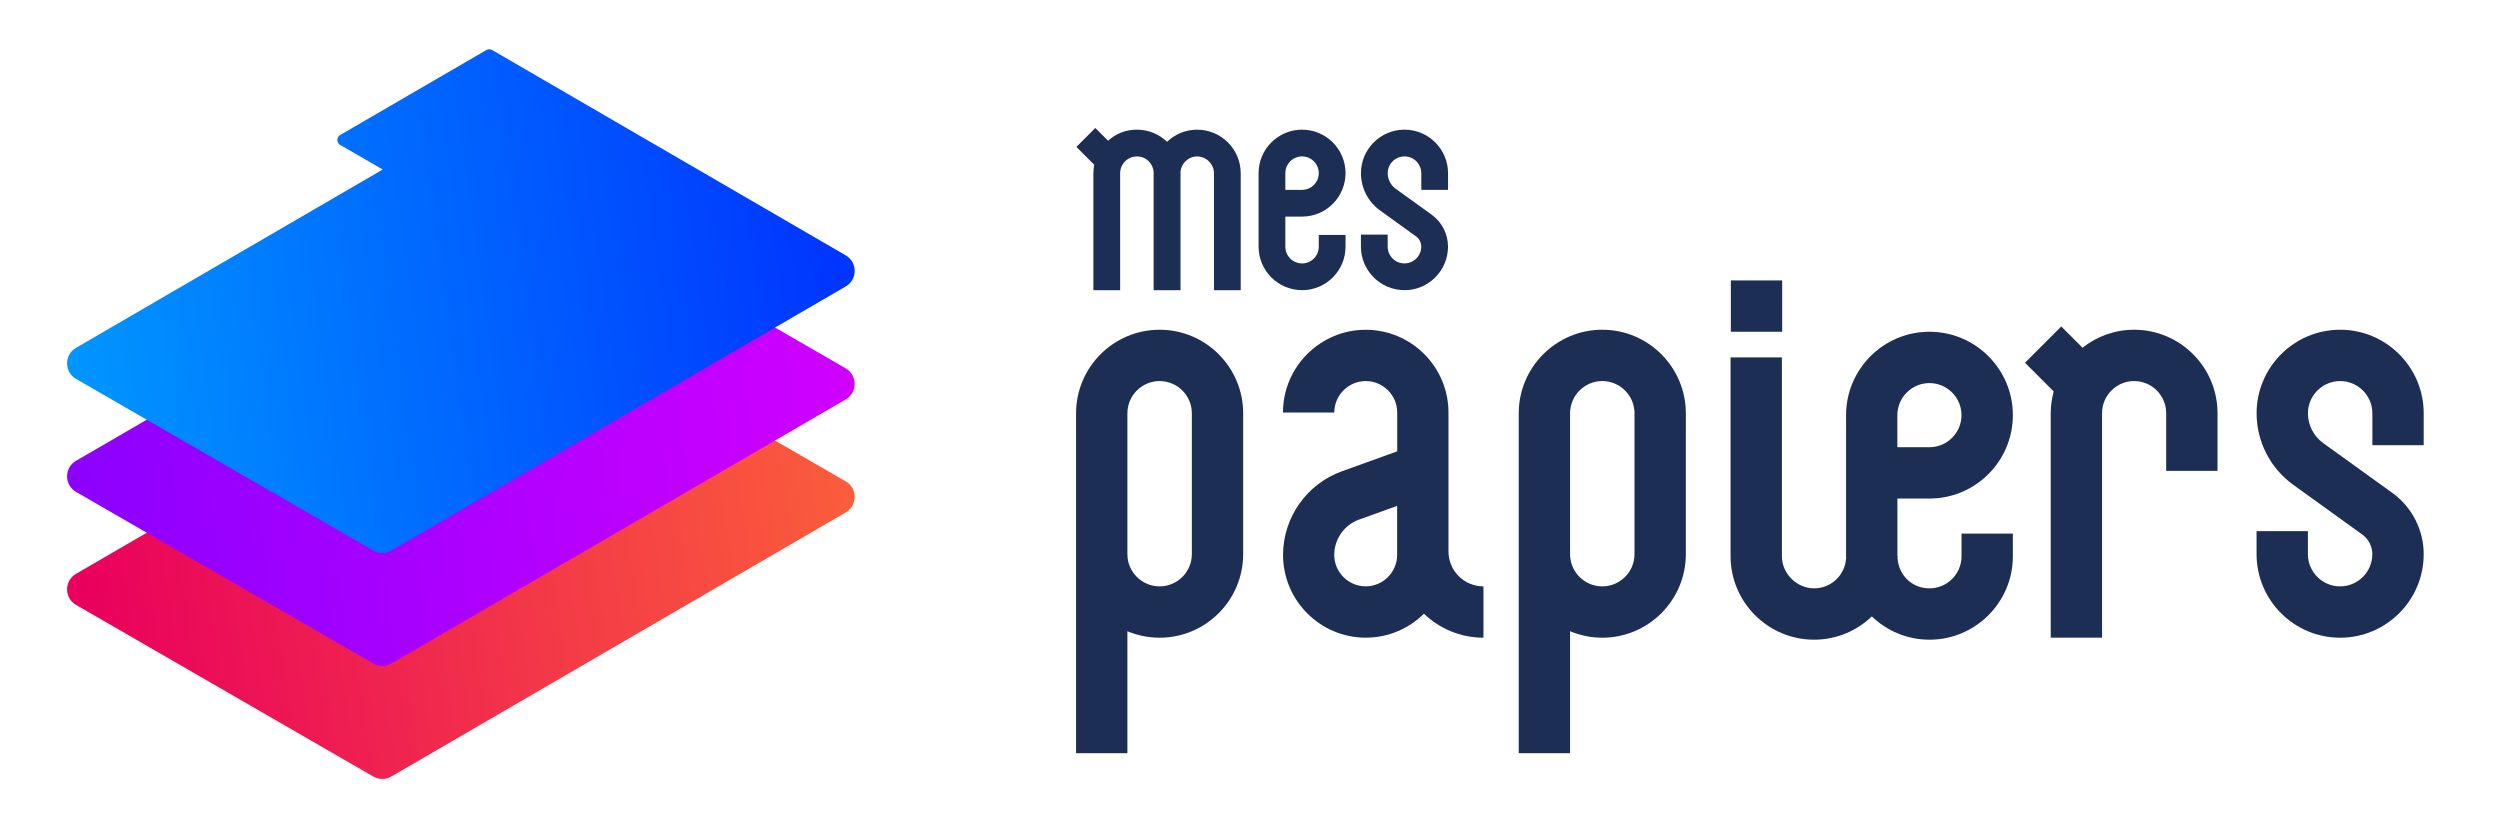 <?xml version="1.0" encoding="UTF-8"?><svg xmlns="http://www.w3.org/2000/svg" xmlns:xlink="http://www.w3.org/1999/xlink" viewBox="0 0 655 219"><defs><linearGradient id="Dégradé_sans_nom_2" x1="22.02" y1="157.23" x2="225.83" y2="126.43" gradientUnits="userSpaceOnUse"><stop offset="0" stop-color="#e9005d"/><stop offset=".62" stop-color="#f43d46"/><stop offset="1" stop-color="#fb5e3b"/></linearGradient><linearGradient id="Dégradé_sans_nom_16" x1="16.39" y1="126.03" x2="221.23" y2="99.85" gradientUnits="userSpaceOnUse"><stop offset="0" stop-color="#8b00ff"/><stop offset="1" stop-color="#cf00ff"/></linearGradient><linearGradient id="Dégradé_sans_nom_10" x1="22.15" y1="91.85" x2="222.89" y2="63.61" gradientUnits="userSpaceOnUse"><stop offset="0" stop-color="#0094ff"/><stop offset="1" stop-color="#03f"/></linearGradient></defs><g style="isolation:isolate;"><g id="Calque_1"><g style="mix-blend-mode:multiply;"><path d="m221.58,134.26l-119.06,69.19c-1.46.85-3.26.85-4.72,0l-77.87-44.96c-3.13-1.81-3.14-6.33-.01-8.15l119.06-69.19c1.46-.85,3.26-.85,4.72,0l77.87,44.96c3.13,1.81,3.14,6.33.01,8.15Z" style="fill:url(#Dégradé_sans_nom_2);"/></g><g style="mix-blend-mode:multiply;"><path d="m221.58,104.65l-119.06,69.19c-1.46.85-3.26.85-4.72,0l-77.87-44.96c-3.13-1.81-3.14-6.33-.01-8.15l119.06-69.19c1.46-.85,3.26-.85,4.72,0l77.87,44.96c3.13,1.81,3.14,6.33.01,8.15Z" style="fill:url(#Dégradé_sans_nom_16);"/></g><path d="m128.95,13.11c-.47-.27-1.05-.27-1.52,0l-38.29,22.25c-1.01.58-1,2.04,0,2.62l11.14,6.43L19.92,91.13c-3.13,1.82-3.12,6.34.01,8.15l77.87,44.96c1.46.84,3.26.84,4.72,0l119.06-69.19c3.13-1.82,3.12-6.34-.01-8.15L128.95,13.11Z" style="fill:url(#Dégradé_sans_nom_10); mix-blend-mode:multiply;"/><path d="m303.82,86.39c-12.07,0-21.89,9.82-21.89,21.89v89.05h13.45v-31.95c2.6,1.09,5.45,1.7,8.44,1.7,12.07,0,21.89-9.82,21.89-21.89v-36.91c0-12.07-9.82-21.89-21.89-21.89Zm8.44,58.8c0,4.65-3.79,8.44-8.44,8.44s-8.44-3.79-8.44-8.44v-36.91c0-4.65,3.79-8.44,8.44-8.44s8.44,3.79,8.44,8.44v36.91Z" style="fill:#1d2e55;"/><path d="m613.11,167.08c-12.07,0-21.89-9.82-21.89-21.89v-6.04h13.45v6.04c0,4.65,3.79,8.44,8.44,8.44s8.44-3.79,8.44-8.44c0-2.03-.98-3.95-2.63-5.14l-18.11-13.05c-6-4.32-9.58-11.32-9.58-18.72,0-12.07,9.82-21.89,21.89-21.89s21.89,9.82,21.89,21.89v8.37h-13.45v-8.37c0-4.65-3.79-8.44-8.44-8.44s-8.44,3.79-8.44,8.44c0,3.08,1.49,6,4,7.81l18.11,13.05c5.15,3.71,8.22,9.71,8.22,16.05,0,12.07-9.82,21.89-21.89,21.89Z" style="fill:#1d2e55;"/><path d="m419.8,86.39c-12.07,0-21.89,9.82-21.89,21.89v89.05h13.45v-31.95c2.6,1.09,5.45,1.7,8.44,1.7,12.07,0,21.89-9.82,21.89-21.89v-36.91c0-12.07-9.82-21.89-21.89-21.89Zm8.44,58.8c0,4.65-3.79,8.44-8.44,8.44s-8.44-3.79-8.44-8.44v-36.91c0-4.65,3.79-8.44,8.44-8.44s8.44,3.79,8.44,8.44v36.91Z" style="fill:#1d2e55;"/><path d="m559.14,86.39c-5.1,0-9.79,1.77-13.51,4.71l-5.57-5.57-9.51,9.51,7.52,7.52c-.49,1.82-.78,3.72-.78,5.68v58.83h13.45v-58.83c0-4.63,3.77-8.4,8.4-8.4s8.4,3.77,8.4,8.4v15.13h13.45v-15.13c0-12.05-9.8-21.85-21.85-21.85Z" style="fill:#1d2e55;"/><path d="m388.65,153.63c-5.05,0-9.15-4.11-9.15-9.15v-36.4c0-11.96-9.73-21.68-21.68-21.68s-21.68,9.73-21.68,21.68h13.45c0-4.54,3.7-8.24,8.24-8.24s8.24,3.7,8.24,8.24v10.17l-14.53,5.24c-9.2,3.32-15.38,12.12-15.38,21.9,0,11.96,9.73,21.68,21.68,21.68,5.93,0,11.31-2.4,15.23-6.28,4.06,3.89,9.55,6.29,15.6,6.29v-13.45Zm-22.6-8.25c0,4.54-3.7,8.24-8.24,8.24s-8.24-3.7-8.24-8.24c0-4.13,2.61-7.85,6.5-9.25l9.98-3.59v12.84Z" style="fill:#1d2e55;"/><path d="m513.92,145.75c0,4.63-3.77,8.4-8.4,8.4s-8.11-3.53-8.36-7.94c0-.17.03-.33.03-.5h-.07v-15.09h8.4c12.05,0,21.85-9.8,21.85-21.85s-9.8-21.85-21.85-21.85-21.85,9.8-21.85,21.85v36.98c0,.15.02.3.02.45-.26,4.42-3.9,7.95-8.39,7.95s-8.44-3.79-8.44-8.44v-52.07h-13.45v52.07c0,12.07,9.82,21.89,21.89,21.89,5.86,0,11.18-2.33,15.12-6.1,3.93,3.77,9.24,6.1,15.1,6.1,12.05,0,21.85-9.8,21.85-21.85v-5.94h-13.45v5.94Zm-16.81-36.98c0-4.63,3.77-8.4,8.4-8.4s8.4,3.77,8.4,8.4-3.77,8.4-8.4,8.4h-8.4v-8.4Z" style="fill:#1d2e55;"/><rect x="453.48" y="73.47" width="13.45" height="13.45" style="fill:#1d2e55;"/><path d="m367.97,76.02c-6.29,0-11.41-5.12-11.41-11.41v-3.15h7.01v3.15c0,2.43,1.97,4.4,4.4,4.4s4.4-1.97,4.4-4.4c0-1.06-.51-2.06-1.37-2.68l-9.44-6.8c-3.13-2.25-4.99-5.9-4.99-9.75,0-6.29,5.12-11.41,11.41-11.41s11.41,5.12,11.41,11.41v4.36h-7.01v-4.36c0-2.43-1.97-4.4-4.4-4.4s-4.4,1.97-4.4,4.4c0,1.61.78,3.13,2.08,4.07l9.44,6.8c2.68,1.93,4.28,5.06,4.28,8.37,0,6.29-5.12,11.41-11.41,11.41Z" style="fill:#1d2e55;"/><path d="m341.14,76.02c-6.28,0-11.39-5.11-11.39-11.39v-19.27c0-6.28,5.11-11.39,11.39-11.39s11.39,5.11,11.39,11.39-5.11,11.39-11.39,11.39h-4.38v7.89c0,2.42,1.97,4.38,4.38,4.38s4.38-1.97,4.38-4.38v-3.09h7.01v3.09c0,6.28-5.11,11.39-11.39,11.39Zm-4.38-26.28h4.38c2.42,0,4.38-1.97,4.38-4.38s-1.97-4.38-4.38-4.38-4.38,1.97-4.38,4.38v4.38Z" style="fill:#1d2e55;"/><path d="m313.65,33.97c-3.06,0-5.83,1.22-7.88,3.18-2.05-1.97-4.83-3.18-7.89-3.18s-5.55,1.1-7.57,2.9l-3.34-3.34-4.96,4.96,4.68,4.68c-.14.72-.22,1.46-.22,2.22v30.65h7.01v-30.65c0-2.43,1.97-4.4,4.4-4.4s4.25,1.85,4.38,4.16c0,.08-.01.16-.01.24v30.65h7.05v-30.65c0-.08-.01-.16-.01-.24.13-2.31,2.03-4.16,4.37-4.16s4.4,1.97,4.4,4.4v30.65h7.01v-30.65c0-6.29-5.12-11.41-11.41-11.41Z" style="fill:#1d2e55;"/></g></g></svg>